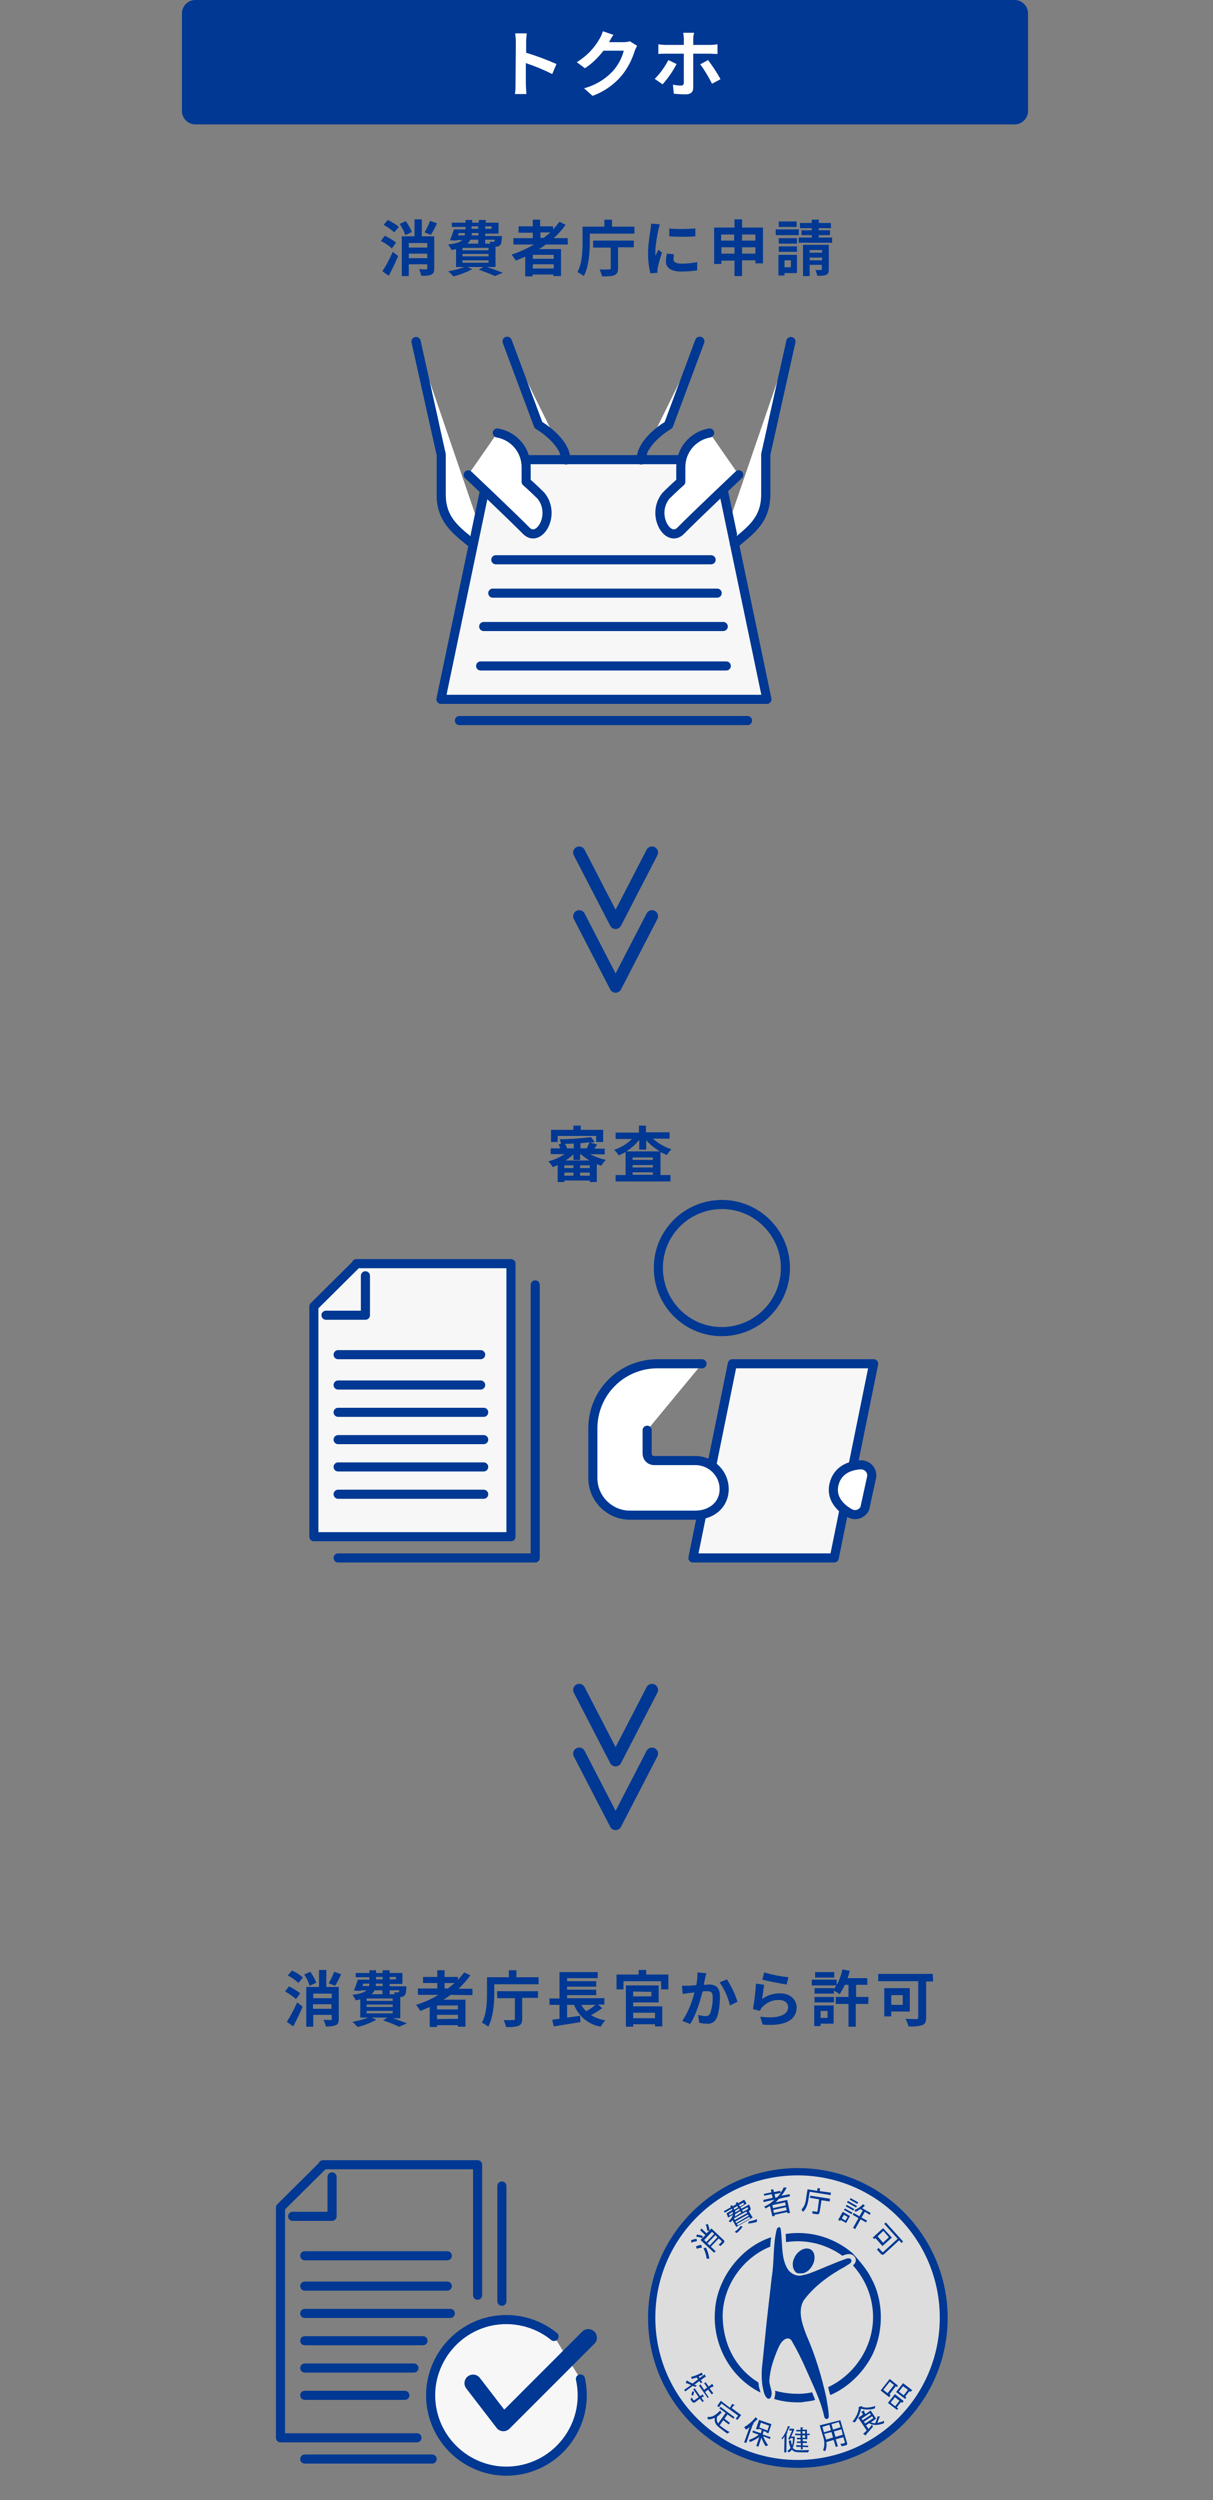 <?xml version="1.0" encoding="utf-8"?>
<!-- Generator: Adobe Illustrator 26.0.1, SVG Export Plug-In . SVG Version: 6.00 Build 0)  -->
<svg version="1.1" id="レイヤー_1" xmlns="http://www.w3.org/2000/svg" xmlns:xlink="http://www.w3.org/1999/xlink" x="0px"
	 y="0px" viewBox="0 0 400 824" style="enable-background:new 0 0 400 824;" xml:space="preserve">
<rect x="0" y="0" width="400" height="824" fill="#808080" stroke="none"/>
<style type="text/css">
	.st0{fill:#003893;}
	.st1{fill:#FFFFFF;}
	.st2{fill:none;stroke:#003893;stroke-width:4;stroke-linecap:round;stroke-linejoin:round;}
	.st3{fill:#FFFFFF;stroke:#003893;stroke-width:3;stroke-linecap:round;stroke-linejoin:round;}
	.st4{fill:#F7F7F7;stroke:#003893;stroke-width:3;stroke-linecap:round;stroke-linejoin:round;}
	.st5{fill:none;stroke:#003893;stroke-width:3;stroke-linecap:round;stroke-linejoin:round;}
	.st6{fill:none;stroke:#003893;stroke-width:5.67;stroke-linecap:round;stroke-linejoin:round;}
	.st7{fill:none;}
	.st8{fill-rule:evenodd;clip-rule:evenodd;fill:#003893;}
	.st9{fill-rule:evenodd;clip-rule:evenodd;fill:#DDDDDD;}
</style>
<g>
	<g id="レイヤー_2_00000013184327047909412170000014589537866131116945_">
		<g id="レイアウト">
			<path class="st0" d="M64.4,0h270.2c2.4,0,4.4,2,4.4,4.4v32.2c0,2.4-2,4.4-4.4,4.4H64.4C62,41,60,39,60,36.6V4.4C60,2,62,0,64.4,0
				z"/>
			<path class="st1" d="M170.1,13.9c0-1-0.1-1.9-0.2-2.9h3.8c-0.1,1-0.2,1.9-0.2,2.9v3.5c3.4,1,6.8,2.3,10,3.7l-1.4,3.3
				c-2.8-1.4-5.7-2.6-8.7-3.6v6.8c0,0.7,0.1,2.4,0.2,3.4h-3.8c0.2-1.1,0.2-2.2,0.2-3.4L170.1,13.9z"/>
			<path class="st1" d="M200.9,13.8l-0.1,0.1h4.8c0.7,0,1.4-0.1,2.1-0.3l2.4,1.5c-0.3,0.5-0.6,1.1-0.8,1.7c-0.9,2.9-2.3,5.6-4.2,8
				c-2.6,3.1-5.9,5.4-9.7,6.8l-2.8-2.5c3.7-1,7.1-3,9.7-5.9c1.6-1.9,2.8-4.1,3.4-6.5h-6.7c-1.7,2.2-3.7,4.2-6.1,5.8l-2.7-2
				c3.1-1.9,5.7-4.5,7.5-7.7c0.5-0.8,0.8-1.6,1.1-2.5l3.5,1.2C201.8,12.1,201.2,13.2,200.9,13.8z"/>
			<path class="st1" d="M218.5,27.8l-2.6-1.8c1.8-1.8,3.3-3.9,4.5-6.2l2.7,1.3C221.9,23.5,220.3,25.7,218.5,27.8z M228.6,12.9v1.9
				h5.6c0.8,0,1.6-0.1,2.4-0.2v3.2c-0.7,0-1.7-0.1-2.4-0.1h-5.6v11.2c0,1.4-0.8,2.2-2.5,2.2c-1.3,0-2.6-0.1-3.9-0.2l-0.3-3
				c0.9,0.2,1.8,0.3,2.7,0.3c0.6,0,0.8-0.2,0.9-0.9c0-0.9,0-8.5,0-9.6l0,0h-6.1c-0.7,0-1.6,0-2.3,0.1v-3.2c0.7,0.1,1.6,0.2,2.3,0.2
				h6.1v-1.9c0-0.7-0.1-1.4-0.2-2.1h3.6C228.7,11.5,228.6,12.2,228.6,12.9z M237.6,26.1l-2.8,1.5c-1.1-2.2-2.4-4.4-3.9-6.4l2.6-1.4
				C235,21.8,236.4,23.9,237.6,26.1L237.6,26.1z"/>
			<path class="st0" d="M194.6,380.4c1.6,0.9,3.4,1.5,5.2,1.9c-0.6,0.6-1.1,1.2-1.5,1.9c-0.5-0.1-1-0.3-1.5-0.5v5.9h-2.3v-0.5h-8.4
				v0.5h-2.2V384c-0.5,0.2-1.1,0.5-1.6,0.7c-0.4-0.7-0.9-1.3-1.5-1.9c1.9-0.5,3.7-1.3,5.4-2.4h-4.6v-1.9h3.2
				c-0.2-0.5-0.4-0.9-0.6-1.3l0.8-0.2c-0.1-0.5-0.2-1.1-0.5-1.5c3.5,0,6.9-0.3,10.4-0.7l1.2,1.6c-0.5,0.1-1.1,0.2-1.6,0.2l2.4,0.6
				l-0.9,1.4h3.4v1.9L194.6,380.4z M183.9,376.4h-2.2v-4h7.4V371h2.4v1.4h7.4v4h-2.3v-2h-12.7V376.4z M189.1,384.1h-3v0.9h3V384.1z
				 M186.1,387.5h3v-1h-3V387.5z M189.1,376.9c-0.9,0.1-1.9,0.1-2.8,0.1c0.3,0.5,0.5,0.9,0.7,1.5h2.2V376.9z M194.4,382.5
				c-1-0.6-2-1.3-2.9-2.1h-0.2v1.9h-2.2v-1.8c-0.8,0.7-1.7,1.4-2.6,2L194.4,382.5z M194.5,384.1h-3.2v0.9h3.2V384.1z M194.5,387.5
				v-1h-3.2v1H194.5z M193.5,378.5c0.3-0.6,0.6-1.3,0.9-2c-0.9,0.1-2,0.2-3,0.3v1.7L193.5,378.5z"/>
			<path class="st0" d="M215.3,375.3c1.8,1.6,3.9,2.8,6.1,3.5c-0.6,0.6-1.1,1.2-1.5,1.9c-0.7-0.3-1.4-0.6-2.1-1v7.6h3.3v2.1H203
				v-2.1h3.3v-7.6c-0.7,0.4-1.5,0.8-2.3,1.1c-0.4-0.7-0.9-1.3-1.5-1.8c2.2-0.7,4.3-2,5.9-3.6h-5.4v-2.1h7.7V371h2.3v2.2h7.8v2.1
				H215.3z M217.6,379.5c-1.7-1-3.2-2.2-4.5-3.7v3.1h-2.3v-3.2c-1.2,1.5-2.7,2.8-4.3,3.8H217.6z M215.3,381.5h-6.7v0.8h6.7
				L215.3,381.5z M208.6,384.8h6.7v-0.8h-6.7L208.6,384.8z M215.3,387.2v-0.8h-6.7v0.8H215.3z"/>
			<polyline class="st2" points="191,557 203,580.2 215,557 			"/>
			<polyline class="st2" points="191,578 203,601.2 215,578 			"/>
			<polyline class="st2" points="191,281 203,304.2 215,281 			"/>
			<polyline class="st2" points="191,302 203,325.2 215,302 			"/>
			<path class="st3" d="M137.2,112.6l8.3,37.2v13.3c0,6.9,3.6,10.4,6.9,13.3l9.2,7.4"/>
			<path class="st3" d="M186.5,153.5v-1.9c0-6.3-9-11.5-9-11.5l-10.3-27.6"/>
			<path class="st3" d="M260.8,112.6l-8.3,37.2v13.3c0,6.9-3.6,10.4-6.9,13.3l-9.2,7.4"/>
			<path class="st3" d="M211.5,153.5v-1.9c0-6.3,9-11.5,9-11.5l10.3-27.6"/>
			<polygon class="st4" points="161.9,151.5 236.4,151.5 252.9,230.5 145.4,230.5 			"/>
			<path class="st3" d="M137.2,112.6l8.3,37.2v13.3c0,6.9,3.6,10.4,6.9,13.3l3.5,2.9"/>
			<path class="st3" d="M186.6,151.6c0-6.3-9-11.5-9-11.5l-10.3-27.6"/>
			<path class="st3" d="M260.8,112.6l-8.3,37.2v13.3c0,6.9-3.6,10.4-6.9,13.3l-3.4,2.9"/>
			<path class="st3" d="M211.4,151.6c0-6.3,9-11.5,9-11.5l10.3-27.6"/>
			<path class="st3" d="M243.6,156.5c0,0-14.9,14.1-19.1,18.4s-10-5.2-4.9-11.5c2.5-2.5,4.9-4.6,4.9-4.6v-4.6
				c-0.1-5.7,3.9-10.5,9.5-11.5"/>
			<path class="st3" d="M154.4,156.5c0,0,14.9,14.1,19.1,18.4s10-5.2,4.9-11.5c-2.5-2.5-4.9-4.6-4.9-4.6v-4.6
				c0.1-5.7-3.9-10.5-9.5-11.5"/>
			<line class="st5" x1="158.5" y1="219.5" x2="239.5" y2="219.5"/>
			<line class="st5" x1="159.5" y1="206.5" x2="238.5" y2="206.5"/>
			<line class="st5" x1="162.5" y1="195.5" x2="236.5" y2="195.5"/>
			<line class="st5" x1="163.5" y1="184.5" x2="234.5" y2="184.5"/>
			<line class="st5" x1="246.5" y1="237.5" x2="151.5" y2="237.5"/>
			<path class="st5" d="M238,438.9c-11.6,0-20.9-9.4-20.9-21c0-11.6,9.4-20.9,21-20.9c11.5,0,20.9,9.4,20.9,20.9
				C259,429.5,249.6,438.9,238,438.9C238,438.9,238,438.9,238,438.9z"/>
			<polyline class="st5" points="111.5,513.5 176.5,513.5 176.5,423.5 			"/>
			<polygon class="st4" points="117.5,416.5 117.6,416.6 103.5,430.6 103.5,506.5 168.5,506.5 168.5,416.5 			"/>
			<line class="st5" x1="159.5" y1="492.5" x2="111.5" y2="492.5"/>
			<line class="st5" x1="159.5" y1="483.5" x2="111.5" y2="483.5"/>
			<line class="st5" x1="159.5" y1="474.5" x2="111.5" y2="474.5"/>
			<line class="st5" x1="159.5" y1="465.5" x2="111.5" y2="465.5"/>
			<line class="st5" x1="158.5" y1="456.5" x2="111.5" y2="456.5"/>
			<line class="st5" x1="158.5" y1="446.5" x2="111.5" y2="446.5"/>
			<polyline class="st5" points="120.5,420.5 120.5,433.5 107.5,433.5 			"/>
			<path class="st0" d="M97.6,658.9c-1.1-1-2.3-1.8-3.6-2.5l1.3-1.7c1.3,0.6,2.5,1.4,3.7,2.3L97.6,658.9z M94.6,666.4
				c1.3-2.1,2.4-4.2,3.4-6.4l1.8,1.4c-0.9,2.1-2,4.4-3.1,6.5L94.6,666.4z M96.3,649.5c1.3,0.6,2.5,1.3,3.6,2.3l-1.5,1.8
				c-1-1-2.2-1.8-3.5-2.5L96.3,649.5z M102.1,654.5c-0.4-1.3-1-2.6-1.8-3.7l2-0.9c0.8,1.1,1.5,2.3,2,3.6L102.1,654.5z M111.7,665.4
				c0,1.2-0.2,1.8-1,2.1c-1.1,0.4-2.2,0.5-3.3,0.4c-0.1-0.8-0.4-1.5-0.7-2.2c0.9,0.1,2,0.1,2.3,0.1s0.4-0.1,0.4-0.4v-1.3h-6.1v3.9
				h-2.3v-13.1h4.2v-5.6h2.4v5.6h4.1L111.7,665.4z M103.3,657.1v1.5h6.1v-1.5H103.3z M109.3,662.1v-1.5h-6.1v1.5H109.3z
				 M112.5,650.7c-0.6,1.3-1.2,2.6-2,3.8l-2.1-0.8c0.7-1.2,1.3-2.5,1.8-3.8L112.5,650.7z"/>
			<path class="st0" d="M128.9,665c1.9,0.6,4,1.4,5.3,1.9l-2.6,1.1c-1.7-0.8-3.5-1.5-5.3-2.1l1.5-0.9h-5.3l1.6,0.7
				c-2,1.1-4.1,1.9-6.2,2.4c-0.5-0.6-1.1-1.2-1.7-1.7c1.8-0.3,3.6-0.8,5.3-1.4h-2.7V659c-0.5,0.1-0.9,0.2-1.5,0.3
				c-0.3-0.7-0.7-1.3-1.1-1.8c2.5-0.3,3.9-0.8,4.7-1.5H119l-0.1,0.2l-2.2-0.1c0.5-1.2,0.9-2.4,1.3-3.6h3.8v-0.8h-4.5v-1.4h4.5v-0.9
				h2.2v0.9h2.2v-0.9h2.3v0.9h4.2v3.6h-4.2v0.8h5.5c0,0,0,0.4,0,0.6c-0.1,1.3-0.2,2-0.6,2.4c-0.3,0.3-0.7,0.5-1.2,0.5H132v7H128.9z
				 M119.5,654.6h2.2c0.1-0.3,0.1-0.5,0.1-0.8h-2L119.5,654.6z M129.5,658.7h-8.6v0.8h8.6V658.7z M129.5,660.7h-8.6v0.8h8.6V660.7z
				 M120.9,663.6h8.6v-0.8h-8.6V663.6z M123.5,656c-0.2,0.5-0.6,1-1,1.3h3.6V656H123.5z M126.2,653.8H124l-0.1,0.8h2.3L126.2,653.8z
				 M124,652.4h2.2v-0.8H124V652.4z M128.5,651.6v0.8h2.1v-0.8H128.5z M128.5,656v1.3h1.7c-0.1-0.2-0.1-0.4-0.2-0.7
				c0.4,0.1,0.7,0.1,1.1,0.1c0.2,0,0.3,0,0.4-0.1c0.1-0.2,0.2-0.4,0.2-0.6H128.5z"/>
			<path class="st0" d="M148.6,657.5c-0.8,0.6-1.5,1.1-2.4,1.6h7.3v8.9H151v-0.5h-6.9v0.6h-2.4v-6.6c-1,0.4-2,0.9-3.1,1.3
				c-0.4-0.7-0.9-1.4-1.4-2c2.6-0.8,5.1-1.9,7.4-3.3h-6.8v-2.1h6.4v-1.8h-4.7v-2h4.7v-2.2h2.4v2.2h4.4v1c0.7-0.8,1.4-1.6,2.1-2.5
				l2,1c-1.2,1.6-2.5,3.1-3.9,4.4h4.6v2.1L148.6,657.5z M151,661h-6.9v1.3h6.9V661z M151,665.4v-1.3h-6.9v1.4L151,665.4z
				 M146.6,655.4h1.1c0.8-0.6,1.5-1.2,2.2-1.8h-3.3L146.6,655.4z"/>
			<path class="st0" d="M177.6,651.7v2.3H163v2.8c0,3.2-0.3,8.1-2,11.2c-0.6-0.5-1.3-1-2.1-1.3c1.6-2.9,1.7-7,1.7-9.9v-5.1h7.2v-2.3
				h2.5v2.3L177.6,651.7z M163.9,656.3h13.5v2.2h-5.2v6.9c0,1.3-0.3,1.9-1.2,2.3c-1.3,0.4-2.7,0.5-4.1,0.4c-0.2-0.8-0.5-1.6-0.8-2.3
				c1.3,0.1,2.8,0,3.2,0s0.5-0.1,0.5-0.4v-6.8h-5.8L163.9,656.3z"/>
			<path class="st0" d="M198.6,661.9c-1.2,0.8-2.4,1.6-3.7,2.3c1.4,0.9,3,1.4,4.7,1.7c-0.6,0.6-1.1,1.4-1.5,2.1
				c-4-0.7-7.3-3.4-8.8-7.2H187v4.2l4.3-0.6l0.1,2.1c-3.1,0.5-6.4,1-8.8,1.4l-0.5-2.2c0.7-0.1,1.5-0.2,2.4-0.3v-4.6h-3.3v-2.1h3.3
				V650h12.6v2H187v1h9.6v1.8H187v1h9.6v1.8H187v1h12.3v2.1h-2.1L198.6,661.9z M191.7,660.8c0.4,0.8,1,1.5,1.6,2.1
				c1.1-0.6,2.1-1.3,3.1-2.1H191.7z"/>
			<path class="st0" d="M220.4,650.8v4.9H218v-2.7h-12.4v2.7h-2.3v-4.9h7.3v-1.5h2.5v1.5H220.4z M208.8,661.3h9.6v6.6h-2.4v-0.7
				h-7.2v0.8h-2.4v-13.6h10.8v5.6h-8.4L208.8,661.3z M208.8,656.4v1.6h6v-1.5L208.8,656.4z M208.8,663.4v1.8h7.2v-1.8H208.8z"/>
			<path class="st0" d="M232.5,652.1c-0.1,0.6-0.3,1.3-0.4,2.1c0.7,0,1.3-0.1,1.7-0.1c2.1,0,3.6,0.9,3.6,3.8c0,2.4-0.3,5.6-1.1,7.3
				c-0.6,1.3-1.9,2-3.3,1.8c-0.8,0-1.6-0.1-2.4-0.3l-0.4-2.6c0.8,0.2,1.6,0.4,2.5,0.4c0.6,0.1,1.2-0.3,1.5-0.9
				c0.6-1.8,0.9-3.7,0.8-5.5c0-1.6-0.7-1.8-1.9-1.8c-0.3,0-0.8,0-1.4,0.1c-0.8,3-2.2,7.8-4.1,10.7l-2.6-1c1.9-2.9,3.2-6.1,4-9.4
				l-1.7,0.2c-0.6,0.1-1.6,0.2-2.2,0.3l-0.2-2.7c0.7,0,1.4,0,2.1,0c0.6,0,1.6-0.1,2.6-0.2c0.3-1.4,0.4-2.8,0.4-4.2l3,0.3
				C232.7,651,232.6,651.6,232.5,652.1z M243.2,659.8l-2.5,1.2c-0.6-2.7-1.8-5.3-3.4-7.6l2.4-1C241.2,654.7,242.4,657.2,243.2,659.8
				z"/>
			<path class="st0" d="M251.3,658.9c1.7-1.3,3.8-1.9,5.9-1.9c3.5,0,5.5,2.2,5.5,4.6c0,3.6-2.9,6.4-11.2,5.7l-0.8-2.6
				c6,0.8,9.2-0.6,9.2-3.2c0-1.3-1.2-2.3-3-2.3c-2.1-0.1-4.1,0.8-5.6,2.4c-0.3,0.3-0.5,0.7-0.7,1.2l-2.3-0.6c0.5-2.8,0.8-5.6,1-8.4
				l2.7,0.4C251.8,655.3,251.5,657.7,251.3,658.9z M260,651.7l-0.6,2.4c-2-0.3-6.5-1.2-8-1.6l0.6-2.4
				C254.6,650.9,257.3,651.4,260,651.7L260,651.7z"/>
			<path class="st0" d="M286.3,660.5h-4.1v7.5h-2.4v-7.5h-4.2v-2.3h4.2v-4h-1.2c-0.5,1.1-1.1,2.1-1.7,3.1c-0.6-0.4-1.2-0.8-1.9-1.2
				v1h-6.4v-1.8h6.4v0.3c0.3-0.4,0.5-0.8,0.8-1.2h-8.1v-1.9h8.2v1.8c0.9-1.6,1.5-3.4,1.9-5.2l2.4,0.5c-0.2,0.8-0.4,1.6-0.7,2.4h6.5
				v2.2h-3.7v4h4.1L286.3,660.5z M275,667h-4.4v0.8h-2.1V661h6.4V667z M268.6,658.2h6.4v1.8h-6.4L268.6,658.2z M275.1,651.8h-6.3
				V650h6.3V651.8z M270.6,662.8v2.3h2.3v-2.3H270.6z"/>
			<path class="st0" d="M307.7,653.1h-2.3V665c0,1.4-0.3,2.1-1.3,2.5c-1.5,0.4-3,0.5-4.5,0.4c-0.2-0.9-0.6-1.7-1-2.5
				c1.4,0.1,3.2,0.1,3.6,0.1s0.6-0.1,0.6-0.6v-11.9h-13.2v-2.4h18L307.7,653.1z M293.9,663.1v1.5h-2.3v-9.3h8.4v7.7H293.9z
				 M293.9,657.6v3.2h3.8v-3.2H293.9z"/>
			<line class="st5" x1="165.5" y1="758.5" x2="165.5" y2="720.5"/>
			<line class="st5" x1="100.5" y1="810.5" x2="142.5" y2="810.5"/>
			<polyline class="st5" points="157.5,756.5 157.5,713.5 106.5,713.5 106.6,713.6 92.5,727.6 92.5,803.5 137.5,803.5 			"/>
			<line class="st5" x1="133.5" y1="789.5" x2="100.5" y2="789.5"/>
			<line class="st5" x1="136.5" y1="780.5" x2="100.5" y2="780.5"/>
			<line class="st5" x1="139.5" y1="771.5" x2="100.5" y2="771.5"/>
			<line class="st5" x1="148.5" y1="762.5" x2="100.5" y2="762.5"/>
			<line class="st5" x1="147.5" y1="753.5" x2="100.5" y2="753.5"/>
			<line class="st5" x1="147.5" y1="743.5" x2="100.5" y2="743.5"/>
			<polyline class="st5" points="109.5,717.5 109.5,730.5 96.5,730.5 			"/>
			<path class="st4" d="M191.4,784.1c3,13.5-5.6,26.8-19,29.8c-13.5,3-26.8-5.6-29.8-19s5.6-26.8,19-29.8c7.4-1.6,15.2,0.2,21.1,5"
				/>
			<polyline class="st6" points="156,785.5 166,798.5 194,770.5 			"/>
			<polygon class="st4" points="275.1,513.5 228.5,513.5 241.5,449.5 288.1,449.5 			"/>
			<path class="st3" d="M275,489.3c-1,4.3,1.8,7.6,5.3,9.5c1.7,0.9,3.7,0.3,4.7-1.3c0.2-0.3,0.3-0.6,0.3-0.9l2.1-9.6
				c0.4-1.9-0.8-3.7-2.7-4.1c-0.3-0.1-0.6-0.1-0.9-0.1C279.9,483,276.1,484.7,275,489.3z"/>
			<path class="st3" d="M231.5,449.5h-14.7c-11.8,0-21.3,9.5-21.3,21.3v16.4c0,6.7,5.5,12.2,12.2,12.2c0,0,0,0,0,0h21.6
				c5.3,0,9.5-3.4,9.5-8.6c0-5.2-4.3-9.4-9.5-9.4h-13.6c-1.3,0-2.3-1-2.3-2.3v-7.7"/>
			<rect y="0" class="st7" width="400" height="824"/>
		</g>
	</g>
</g>
<g>
	<path class="st8" d="M263.1,813.4c-27.3,0-49.4-22.2-49.4-49.4c0-27.2,22.2-49.4,49.4-49.4c27.3,0,49.4,22.2,49.4,49.4
		C312.5,791.2,290.3,813.4,263.1,813.4z M263.1,719.5c-24.5,0-44.4,19.9-44.4,44.4s19.9,44.4,44.4,44.4s44.4-19.9,44.4-44.4
		S287.6,719.5,263.1,719.5z"/>
	<path class="st9" d="M309.9,763.9c0,25.9-21,46.9-46.9,46.9c-25.9,0-46.9-21-46.9-46.9s21-46.9,46.9-46.9
		C288.9,717,309.9,738,309.9,763.9z"/>
	<path class="st8" d="M257.4,734.5c0.8,4.6-0.1,10.1,2.7,13.9c1.1,1.2,2.7,1.9,4.2,1.6l2.1-0.5c4.4-1.6,8.5-3.6,12.9-5.1
		c0.5-0.1,1.1-0.1,1.4,0.4c0.4,1.2-1.2,1.6-1.9,2.2c-5,2.7-10.1,6.3-13.7,11.1c-2.2,3.5-0.5,8.1,0.8,11.5c2.9,6.6,5,13.5,6.6,20.7
		c0.3,2.1,0.8,4.2,0.8,6.4c-0.1,0.3-0.3,0.5-0.6,0.6c-0.4,0.1-0.8-0.3-0.9-0.8c-1.2-5.5-3.8-10.5-6-15.6c-1.4-3.2-3-6.4-4.8-9.5
		c-0.4-0.5-1-0.8-1.6-0.6c-1.5,0.4-2.3,2.1-2.9,3.4c-1.4,3.4-2.6,6.7-2.8,10.5c0,1.9,1.4,3.8,0.4,5.6c-0.3,0.3-0.5,0.4-0.9,0.3
		c-1.4-1-1.4-2.8-1.8-4.4c-0.3-2.3-0.3-4.7,0-7l1.5-14.7l1.6-14c0.9-5.3,0.3-10.7,1.7-15.9c0.1-0.2,0.4-0.5,0.7-0.5
		C257.1,734,257.3,734.2,257.4,734.5z"/>
	<path class="st8" d="M267.7,741.7c1.1,1,1,2.6,0.7,3.8c-0.5,1.7-2.1,3.7-4,3.8c-0.8,0-1.6,0.1-2.1-0.5c-1.1-1.2-1.1-3.2-0.4-4.5
		c0.6-1.6,2.3-3.1,4-3.2C266.6,741.1,267.1,741.2,267.7,741.7z"/>
	<path class="st8" d="M287.2,750.7c4.9,8.7,4.2,20.9-1.6,28.9c-2.9,4.2-7.2,7.9-11.8,9.8c-0.3-0.8-0.5-1.7-0.7-2.6
		c9.4-4.4,15.7-14.6,14.7-25.3c-0.5-5.5-2.7-10.5-6.5-14.8c0.5-0.5,1-1.1,0.9-1.9c0-0.6-0.4-1-0.8-1.4c-1.1-0.8-2.5-0.4-3.6,0.1
		c-5.3-3.8-11.8-5.5-18.6-4.5l-0.1-2.7c8.1-1.2,16,1.2,22.1,6.4C283.5,745.3,285.8,747.9,287.2,750.7z"/>
	<path class="st8" d="M254,740.5c-9,3.6-15.5,12.8-15.7,22.5c0,9,3.8,17.3,11.7,22.2c0.3,0.5,0.1,1.1,0.3,1.6
		c0.2,0.6,0.3,1.2,0.5,1.8c-10.1-5-16-16.1-15-27.3c0.7-10.3,8.5-20.7,18.5-23.9C254.1,738.4,254.1,739.5,254,740.5z"/>
	<path class="st8" d="M267.8,788.5l1,2.5c-1.4,0.5-3,0.5-4.5,0.8c-3.1,0.1-6.2-0.2-9-1.1c0.2-0.8,0.5-1.8,0.3-2.7
		C259.3,789,263.8,789.4,267.8,788.5z"/>
	<path class="st8" d="M229.2,791.8l1.6-1.2l0.8,1.1l0.5-0.3l-0.8-1.1l0.4-0.3c0.2-0.1,0.3,0,0.3,0c0.1-0.1,0.1-0.1,0-0.3l-0.3-0.5
		l-0.8,0.6l-1.8-2.6l-0.5,0.3l1.8,2.6l-1.4,1c-0.2,0.1-0.3,0.1-0.4-0.1c-0.1-0.1-0.3-0.5-0.5-0.8l-0.4,0.6l0.5,0.8
		C228.6,792,228.9,792,229.2,791.8z M228.9,788.3l-0.6-0.1c-0.1,0.4-0.3,1-0.3,1.2l0.6,0.2C228.6,789.4,228.8,788.8,228.9,788.3z
		 M233.7,790.1l-1.2-1.7l1-0.8l1.2,1.6l0.5-0.4l-1.2-1.6l0.8-0.5c0.2-0.1,0.3,0.1,0.4,0c0.1-0.1,0.1-0.1,0-0.3l-0.3-0.7l-1.2,0.9
		l-1-1.4l-0.5,0.3l1,1.4l-1,0.8l-1.2-1.8l-0.5,0.4l2.9,4.1L233.7,790.1z M228.4,786.4c0.4,0.1,0.8,0.3,0.9,0.3l0.5-0.4L229,786
		l1.6-1.2l0.5,0.7l0.5-0.3l-0.5-0.7l1.3-1c0.1-0.1,0.3,0.1,0.3,0c0.1-0.1,0.1-0.1,0-0.2l-0.3-0.7l-1.7,1.2l-0.3-0.5
		c0.3-0.2,0.7-0.3,0.8-0.4c0.2-0.1,0.3,0.1,0.4,0.1c0.1-0.1,0.1-0.1,0.1-0.3l-0.3-0.7c-0.8,0.5-2.4,1.2-3.5,1.4l0.2,0.7
		c0.5-0.1,1.1-0.3,1.6-0.5l0.5,0.6l-1.8,1.4c-0.8-0.3-1.4-0.7-1.9-1l-0.3,0.6c-0.1,0.1-0.1,0.2,0,0.3c0.1,0.1,0.2-0.1,0.5,0.1
		l1.2,0.5l-2.3,1.6l0.4,0.5L228.4,786.4z"/>
	<path class="st8" d="M241.5,792.3l0.5,0.3c0.2,0.1,0.3,0.3,0.3,0.3c-0.1,0.1-0.3-0.1-0.4,0l-0.6,0.8l3.1,2.3l-1.2,1.6l-0.6-0.4
		l0.8-1l-5.5-4l-0.8,1.2l-0.6-0.4l1.2-1.7l3,2.3L241.5,792.3z M239.3,795.3l-2.1-1.5l0.4-0.5l4.6,3.4l-0.3,0.5l-2-1.4l-1,1.4
		l1.8,1.4l-0.4,0.5l-1.8-1.4l-1.2,1.7l0.3,0.2c0.9,0.7,2.1,1.6,3,2l-0.8,0.5l-2.4-1.8c-1.8-1.3-1.8-2.4-1.7-3.4
		c-0.7,0.3-1.4,0.6-2.3,0.5l-0.1-0.8c1,0.1,2.1,0.1,4.2-2.1l0.3,0.5c0.1,0.1,0.2,0.3,0.1,0.4c-0.1,0.1-0.2-0.1-0.3,0.1
		c-0.1,0.1-0.4,0.5-1.1,1c-0.3,0.8-0.1,1.6,0.3,2.3L239.3,795.3z"/>
	<path class="st8" d="M253.1,801.1l-2.7-1l0.5-1.6l2.7,1L253.1,801.1z M246,800.8c0.3-0.1,0.8-0.5,1.2-0.9l0,0l-1.8,5.1l0.7,0.2
		l2.1-6c0-0.1,0.3-0.1,0.3-0.2c0.1-0.1-0.1-0.1-0.1-0.3l1.1-1.1c0.1-0.1,0.3,0,0.3-0.1s-0.1-0.2-0.1-0.3l-0.5-0.5
		c-0.8,1-2,2.2-3.8,3.3L246,800.8z M253.9,803.9l0.2-0.6l-2.6-0.9l0.3-1.1l1,0.3l-0.1,0.2l0.7,0.2l1-3l-4.1-1.4l-1,3l0.7,0.2
		l0.1-0.3l1.1,0.4l-0.3,1.1l-2.6-0.9l-0.2,0.6l2.1,0.8c-0.6,0.5-1.8,1.2-3.2,1.7l0.3,0.7c1.2-0.5,2.6-1.2,3.1-1.7l0,0l-1,3l0.7,0.2
		l1-3l0,0c0.2,0.9,1,2.3,1.4,2.9l0.8-0.4c-0.5-0.5-1.5-2.3-1.6-2.9L253.9,803.9z"/>
	<path class="st8" d="M265.5,801.3v0.8h-0.9v-0.8H265.5z M266.1,802.2v-1.4h-1.5v-0.4c0-0.1,0.3-0.1,0.3-0.2c0-0.1-0.1-0.1-0.3-0.1
		l-0.6-0.1v0.9h-1.4v0.5h1.4v0.8l-1.8-0.1v0.5l1.8,0.1v0.8h-1.2v0.5h1.2v0.7h-1.2v0.5h1.3v0.8l-1.5-0.1v0.6h1.5v0.8h0.6v-0.8
		l1.8,0.1v-0.5l-1.8-0.1v-0.8h1.4v-0.5l-1.4-0.1v-0.7l1.5,0.1v-1.4h0.8v-0.5L266.1,802.2z M265.5,802.7v0.8h-0.9v-0.8H265.5z
		 M260.1,804.5c0.1,0.8,0.3,1.6,0.6,2.3c-0.3,0.4-0.6,0.8-1.1,1l0.5,0.5c0.4-0.2,0.8-0.5,1-0.9c0.4,0.4,1,0.8,1.6,0.8
		c0.5,0.1,2.6,0.1,3.8,0.1l0.3-0.8c-0.6,0.1-2.7,0.1-2.8,0.1c-0.2,0-1.2,0-1.6-0.1c-0.4-0.1-0.7-0.4-1-0.7c0.5-1.1,0.6-2.5,0.7-3.7
		h-1.2c0.1-0.2,0.7-1.6,1-2.3l-0.2-0.3h-1.4v0.6h0.9c-0.2,0.5-0.9,2.2-1.3,2.8l0.5,0.2l0.3-0.5h0.8c0,0.7-0.1,1.7-0.3,2.4
		c-0.2-0.5-0.3-1.1-0.4-1.7L260.1,804.5z M258,804c0.2-0.2,0.4-0.6,0.7-1l0,0l-0.1,5.3h0.7l0.1-6.2c0-0.1,0.3-0.1,0.3-0.3
		c0-0.1-0.1-0.1-0.2-0.1c0.3-0.5,0.5-1.2,0.8-1.6c0-0.1,0.2-0.1,0.3-0.1c0-0.1-0.1-0.1-0.2-0.2l-0.6-0.2c-0.1,0.8-1,2.9-2.1,4.1
		L258,804z"/>
	<path class="st8" d="M277.2,800l-2.5,0.8l-0.5-1.8l2.4-0.7L277.2,800z M270.3,799.4l1,3.3c0.3,0.9,1,2.9,0.1,4.9l0.7,0.3
		c0.5-1,0.5-2.1,0.4-3l2.4-0.7l0.7,2.3l0.7-0.2l-0.7-2.3l2.5-0.7l0.5,1.6c0.1,0.2-0.1,0.3-0.3,0.4c-0.2,0.1-1,0.2-1.2,0.2l0.5,0.8
		l1.2-0.3c0.5-0.1,0.7-0.3,0.5-0.9l-2.2-7.4L270.3,799.4z M277.9,802.5l-2.4,0.7l-0.5-1.8l2.5-0.7L277.9,802.5z M274.2,801.6
		l0.5,1.8l-2.3,0.7c-0.1-0.3-0.1-0.7-0.3-1l-0.3-0.9L274.2,801.6z M273.5,799.2l0.5,1.8l-2.3,0.7l-0.5-1.8L273.5,799.2z"/>
	<path class="st8" d="M287.2,795.9l-2.7,1.8l-0.4-0.5l2.7-1.8L287.2,795.9z M285.6,799.4l1-0.7c1.2,0.7,2.8,0.8,4.9,0v-0.8
		c-0.8,0.4-1.5,0.5-2.2,0.7c0.2-0.5,0.5-1.4,0.6-1.6c0.1-0.3,0.3-0.3,0.3-0.4s-0.1-0.1-0.1-0.1l-0.7-0.1c-0.1,0.5-0.5,1.7-0.8,2.3
		c-0.5,0-1.1-0.1-1.4-0.3l1.7-1.2l-1.8-2.7l-1.7,1.2L285,795c-0.1-0.2,0.1-0.3,0-0.4c-0.1-0.1-0.1-0.1-0.3,0l-0.7,0.3l0.6,0.9
		l-1.6,1.1l2.8,4.2c-0.3,0.3-0.8,0.8-1.2,1.1l0.7,0.4c0.1,0.1,0.2,0.1,0.3,0.1c0.1-0.1-0.1-0.2,0.1-0.4c0.2-0.2,1.8-2,2.2-2.5
		l-0.4-0.6c-0.2,0.3-0.6,0.8-1.1,1.4L285.6,799.4z M288,797l-2.7,1.8l-0.4-0.6l2.7-1.8L288,797z M281.9,798.4c1.3-1.7,1.9-3.6,2-4.5
		c1.4,0.4,3.2,0.4,4.6-0.1l0.1-0.8c-1.6,0.6-3.2,0.7-4.3,0.3c0-0.1,0-0.1,0-0.1c0-0.1-0.1-0.1-0.3-0.1l-0.8,0.2
		c0,1.4-0.7,3.2-2.1,4.9L281.9,798.4z"/>
	<path class="st8" d="M292.7,788.8l-1.4-1.1l2.1-2.7l1.4,1.1L292.7,788.8z M296.1,786.3l-2.7-2.2l-3,3.8l2.8,2.2l0.5-0.6l-0.4-0.3
		l2.1-2.7l0.3,0.3L296.1,786.3z M298,791.4l-2.9-2.3l-2.3,2.9l3,2.3l0.4-0.5l-0.5-0.3l1.4-1.8l0.4,0.3L298,791.4z M295.2,793.1
		l-1.5-1.2l1.4-1.8l1.5,1.2L295.2,793.1z M300.8,787.8l-3-2.3l-2.3,2.9l3,2.3l0.4-0.5l-0.4-0.3l1.4-1.8l0.3,0.3L300.8,787.8z
		 M298,789.5l-1.6-1.2l1.4-1.8l1.6,1.2L298,789.5z"/>
	<path class="st8" d="M234,735.1c-0.1-0.6-0.3-1.4-0.6-2.1l-0.7,0.3c0.3,0.5,0.5,1.4,0.5,2L234,735.1z M231.8,737
		c-0.8-0.3-1.5-0.4-2-0.5l-0.2,0.7c0.6,0.1,1.3,0.2,1.9,0.5L231.8,737z M233.9,744.5c-0.1-0.8-0.3-2-1.1-3.7L232,741
		c0.5,1.2,0.9,2.2,1,3.4L233.9,744.5z M231.2,739.9c-0.7,0.1-1.2,0.3-1.7,0.5l0.3,0.8c0.5-0.2,1-0.3,1.7-0.4L231.2,739.9z
		 M229.7,737.9c-0.6,0.1-1.4,0.3-1.8,0.5l0.1,0.8c0.5-0.3,1.2-0.4,1.8-0.5L229.7,737.9z M236.6,737.4l-2.6,2.7l-0.7-0.7l2.6-2.7
		L236.6,737.4z M230.9,735.1l1.7,1.6l-1.6,1.6l4.5,4.2l0.5-0.5l-1.6-1.5l2.6-2.7l0.9,0.8c0.1,0.1,0.1,0.2,0,0.4l-0.9,0.9l0.6,0.4
		l1-1c0.3-0.3,0.4-0.7,0-1l-4-3.8l-1.6,1.6l-1.7-1.6L230.9,735.1z M235.5,736.3l-2.6,2.7l-0.7-0.7l2.6-2.7L235.5,736.3z"/>
	<path class="st8" d="M246.7,732.9c1-0.1,2.1-0.3,2.9-0.6v-0.9c-0.8,0.4-1.6,0.6-2.7,0.8L246.7,732.9z M242.9,736
		c0.5-0.3,1.4-1.2,2-2.1l-0.7-0.2c-0.5,0.8-1.2,1.4-1.9,1.9L242.9,736z M240.6,730.3l-0.2-0.5l1.2-0.8c0.1,0.3,0.1,0.4,0.1,0.5
		L240.6,730.3z M247.4,731.2l-4.1,2.3l-0.3-0.5l4.1-2.3L247.4,731.2z M243.7,726.8l1.4-0.8l0.3,0.5l-1.4,0.8L243.7,726.8z
		 M246.9,730.3l-4.1,2.4l-0.3-0.5l4.1-2.3L246.9,730.3z M241.9,727.8l1.2-0.7l0.3,0.5l-1.2,0.7L242,728L241.9,727.8z M243.9,728.4
		l-1.4,0.8c0-0.1-0.1-0.3-0.1-0.5l1.3-0.8L243.9,728.4z M242.3,730.6c0.1-0.1,0.1-0.3,0.1-0.8l1.7-1l0.3,0.5L242.3,730.6z
		 M246.5,728.2L245,729l-0.3-0.5l1.8-1c0.1,0.2,0.2,0.5,0.2,0.5c0,0.1-0.1,0.1-0.1,0.1H246.5L246.5,728.2z M246.9,728.8l0.3-0.2
		c0.4-0.2,0.3-0.5,0.3-0.8c-0.1-0.3-0.3-0.8-0.5-1.2l-2.5,1.4l-0.3-0.5l2-1.2l-0.8-1.3l-2,1.2l-0.2-0.4l-0.6,0.3l0.2,0.4l-1.2,0.7
		l-0.2-0.4l-0.6,0.3l0.2,0.4l-2.3,1.3l0.3,0.5l2.3-1.3l0.1,0.1l0.1,0.3l-1.9,1.1c0.1,0.3,0.3,0.9,0.5,1.4l1.6-0.9
		c-0.1,0.4-0.4,1.1-1.4,2.1l0.6,0.4c0.2-0.2,0.4-0.5,0.6-0.8l1.3,2.3l5.4-3.1L246.9,728.8z M246.4,729.4l-4.1,2.3l-0.3-0.5l4.1-2.3
		L246.4,729.4z"/>
	<path class="st8" d="M255.7,724.4l-0.3-1.2l2.1-0.4c-0.6,0.8-1,1.2-1.2,1.4L255.7,724.4z M259.4,728.5l-4.2,0.9l-0.2-1l4.2-0.9
		L259.4,728.5z M258.4,721c-0.1,0.3-0.4,1-1,1.7l-0.1-0.6l-2.1,0.4l-0.2-0.9l-0.8,0.1l0.2,0.9l-2.5,0.5l0.1,0.6l2.5-0.5l0.3,1.2
		l-3.1,0.7l0.1,0.7l3.6-0.8c-1.4,1.4-2.7,2-3.4,2.3l0.5,0.6c0.3-0.2,0.8-0.5,1.4-0.8l0.8,3.4l0.8-0.1l-0.1-0.4l4.2-0.9l0.1,0.4
		l0.8-0.1l-0.9-4.3l-3.9,0.8c0.4-0.3,0.8-0.8,1.2-1.2l3.6-0.8l-0.1-0.7l-2.7,0.5c1.1-1.4,1.5-2.3,1.7-2.7L258.4,721z M259.1,726.9
		l-4.2,0.9l-0.2-1l4.2-0.9L259.1,726.9z"/>
	<path class="st8" d="M273.6,725.6l-2.7-0.4l-0.6,3.8c-0.1,0.5-0.3,1-1,0.8l-1.4-0.2v-0.8l1.4,0.2c0.1,0,0.3,0,0.3-0.3l0.5-3.8
		l-3-0.5l0.1-0.7l6.5,1L273.6,725.6z M269.5,722.1l0.1-0.9l0.8,0.1l-0.1,0.9l3.7,0.5l-0.1,0.8l-6.9-1.1l-0.4,2.5
		c-0.1,0.8-0.3,1.6-0.6,2.3c-0.3,0.7-0.6,1.3-1.2,1.8l-0.5-0.7c0.2-0.3,0.6-0.7,1-1.5c0.4-1.1,0.5-1.7,0.5-2.1l0.5-3.1L269.5,722.1z
		"/>
	<path class="st8" d="M279.6,725.4l-0.3,0.5l3,1.7l0.3-0.5L279.6,725.4z M277.9,729l-1.5,2.7l0.6,0.3l0.2-0.3l1.8,1l1.3-2.3
		L277.9,729z M278.6,727.9l-0.3,0.5l2.5,1.4l0.3-0.5L278.6,727.9z M280.5,724.5l-0.3,0.5l2.5,1.4l0.3-0.5L280.5,724.5z M282.1,729
		c0.3-0.1,0.8-0.3,1.6-0.9l0.8,0.5l-1.1,1.9l-1.9-1.1l-0.3,0.6l1.9,1.1l-1.8,3.2l0.7,0.4l1.8-3.2l1.8,1l0.3-0.6l-1.8-1l1.1-1.9
		l1.6,1l0.3-0.6l-2.8-1.6c0.4-0.3,0.7-0.6,0.9-0.8l-0.6-0.5c-0.8,0.8-1.7,1.5-2.8,1.9L282.1,729z M279.2,726.7l-0.3,0.5l2.5,1.4
		l0.3-0.5L279.2,726.7z M278.8,731.9l-1.2-0.7l0.7-1.2l1.2,0.7L278.8,731.9z"/>
	<path class="st8" d="M294.1,737.5l-2.9-3.1l-3.4,3.1l0.5,0.5l0.4-0.3l2.3,2.6L294.1,737.5z M292.1,732.5l-0.5,0.5l4.4,4.9l-4.7,4.3
		c-0.2,0.2-0.3,0.1-0.4,0l-1.2-1.3l-0.5,0.6l1.2,1.3c0.5,0.5,0.8,0.5,1.2,0.1l4.9-4.5l0.8,0.9l0.5-0.5L292.1,732.5z M291.2,739.2
		l-1.8-2.1l1.9-1.8l1.8,2.1L291.2,739.2z"/>
</g>
<g>
	<g>
		<g>
			<path class="st0" d="M129.2,81.9c-0.7-0.8-2.3-1.8-3.6-2.5l1.3-1.7c1.2,0.6,2.9,1.5,3.7,2.3L129.2,81.9z M126.1,89.4
				c1-1.5,2.4-4,3.4-6.4l1.8,1.4c-0.9,2.1-2,4.4-3.1,6.5L126.1,89.4z M127.9,72.5c1.2,0.6,2.8,1.5,3.6,2.3l-1.5,1.8
				c-0.7-0.8-2.3-1.8-3.5-2.5L127.9,72.5z M133.6,77.5c-0.2-1-1-2.5-1.8-3.7l2-0.9c0.8,1.1,1.7,2.6,2,3.6L133.6,77.5z M143.2,88.4
				c0,1.2-0.2,1.8-1,2.1c-0.7,0.4-1.8,0.4-3.3,0.4c-0.1-0.6-0.4-1.6-0.7-2.2c0.9,0.1,2,0.1,2.3,0.1c0.3,0,0.4-0.1,0.4-0.4v-1.3h-6.1
				V91h-2.3V77.9h4.2v-5.6h2.4v5.6h4.1V88.4z M134.8,80.1v1.5h6.1v-1.5H134.8z M140.9,85.1v-1.5h-6.1v1.5H140.9z M144.1,73.6
				c-0.6,1.4-1.4,2.8-2,3.8l-2.1-0.8c0.6-1,1.4-2.6,1.8-3.8L144.1,73.6z"/>
			<path class="st0" d="M160.5,88c1.9,0.6,4,1.4,5.3,1.9l-2.6,1.1c-1.2-0.6-3.3-1.4-5.3-2.1l1.5-0.9h-5.3l1.6,0.7
				c-1.7,1-4.2,1.9-6.2,2.4c-0.4-0.5-1.2-1.3-1.7-1.7c1.9-0.3,3.9-0.8,5.3-1.4h-2.7v-5.9c-0.5,0.1-0.9,0.2-1.5,0.3
				c-0.2-0.5-0.8-1.4-1.1-1.8c2.5-0.3,3.9-0.8,4.7-1.5h-1.8l-0.1,0.2l-2.2-0.1c0.4-1,0.9-2.4,1.3-3.6h3.8v-0.8h-4.5v-1.4h4.5v-0.9
				h2.2v0.9h2.2v-0.9h2.3v0.9h4.2v3.6H160v0.8h5.5c0,0,0,0.4,0,0.6c-0.1,1.3-0.2,2-0.6,2.4c-0.3,0.3-0.7,0.5-1.2,0.5
				c-0.1,0-0.2,0-0.3,0V88H160.5z M151,77.6h2.2c0.1-0.2,0.1-0.5,0.1-0.8h-2L151,77.6z M161.1,81.7h-8.6v0.8h8.6V81.7z M161.1,83.7
				h-8.6v0.8h8.6V83.7z M152.5,86.6h8.6v-0.8h-8.6V86.6z M155.1,79c-0.2,0.5-0.5,0.9-1,1.3h3.6V79H155.1z M157.8,76.8h-2.2
				c0,0.3,0,0.5-0.1,0.8h2.3V76.8z M155.5,75.4h2.2v-0.8h-2.2V75.4z M160,74.6v0.8h2.1v-0.8H160z M160,79v1.3h1.7
				c-0.1-0.2-0.2-0.5-0.2-0.7c0.5,0.1,0.9,0.1,1.1,0.1c0.2,0,0.3,0,0.4-0.1c0.1-0.1,0.1-0.3,0.2-0.6H160z"/>
			<path class="st0" d="M180.1,80.5c-0.8,0.6-1.5,1.1-2.4,1.6h7.3V91h-2.5v-0.5h-6.9v0.6h-2.4v-6.5c-1,0.4-2,0.9-3.1,1.3
				c-0.3-0.5-1-1.5-1.4-2c2.6-0.8,5.1-2,7.4-3.3h-6.8v-2.1h6.4v-1.8h-4.7v-2.1h4.7v-2.2h2.4v2.2h4.3v1c0.8-0.8,1.4-1.7,2.1-2.5l2,1
				c-1.1,1.6-2.5,3.1-3.9,4.4h4.6v2.1H180.1z M182.6,84h-6.9v1.3h6.9V84z M182.6,88.5v-1.4h-6.9v1.4H182.6z M178.2,78.4h1.1
				c0.8-0.6,1.5-1.2,2.2-1.8h-3.3V78.4z"/>
			<path class="st0" d="M209.2,74.7v2.3h-14.7v2.8c0,3.2-0.3,8.1-2,11.2c-0.5-0.4-1.5-1.1-2.1-1.3c1.6-2.9,1.7-7,1.7-9.9v-5.1h7.2
				v-2.3h2.5v2.3H209.2z M195.5,79.3H209v2.2h-5.2v6.9c0,1.3-0.3,1.9-1.2,2.3c-0.9,0.4-2.3,0.4-4.1,0.4c-0.1-0.7-0.5-1.7-0.8-2.3
				c1.3,0.1,2.8,0,3.2,0c0.4,0,0.5-0.1,0.5-0.4v-6.8h-5.8V79.3z"/>
			<path class="st0" d="M217.1,75.7c-0.3,1.3-1,5.3-1,7.3c0,0.4,0,0.9,0.1,1.3c0.3-0.7,0.6-1.4,0.9-2l1.2,1
				c-0.6,1.7-1.2,3.8-1.4,4.9c-0.1,0.3-0.1,0.7-0.1,0.9c0,0.2,0,0.5,0,0.8l-2.3,0.2c-0.4-1.4-0.8-3.8-0.8-6.5c0-3,0.6-6.4,0.8-7.9
				c0.1-0.6,0.2-1.3,0.2-2l2.8,0.2C217.5,74.4,217.2,75.4,217.1,75.7z M222.1,85.5c0,0.9,0.8,1.4,2.8,1.4c1.8,0,3.3-0.2,5-0.5l0,2.7
				c-1.3,0.2-2.9,0.4-5.2,0.4c-3.4,0-5.1-1.2-5.1-3.3c0-0.8,0.1-1.6,0.3-2.6l2.3,0.2C222.2,84.5,222.1,85,222.1,85.5z M229.3,75.3
				v2.6c-2.5,0.2-6.1,0.2-8.6,0v-2.6C223.2,75.6,227.2,75.5,229.3,75.3z"/>
			<path class="st0" d="M251.6,75v11.8h-2.5v-1h-4.4V91h-2.5v-5.1h-4.3V87h-2.4V75h6.7v-2.7h2.5V75H251.6z M237.8,77.3v2h4.3v-2
				H237.8z M242.2,83.6v-2.1h-4.3v2.1H242.2z M244.7,77.3v2h4.4v-2H244.7z M249.1,83.6v-2.1h-4.4v2.1H249.1z"/>
			<path class="st0" d="M263.4,77.5h-7.6v-1.9h7.6V77.5z M262.8,90h-4.1v0.8h-2v-6.8h6.1V90z M262.8,80.3h-6v-1.8h6V80.3z
				 M256.8,81.2h6V83h-6V81.2z M262.7,74.8h-5.9V73h5.9V74.8z M258.7,85.8v2.3h2.1v-2.3H258.7z M274.4,78.2V80h-11v-1.7h4.3v-0.8
				h-3.4v-1.6h3.4v-0.7h-3.9v-1.7h3.9v-1.1h2.3v1.1h4v1.7h-4v0.7h3.7v1.6H270v0.8H274.4z M273.3,88.8c0,1-0.2,1.5-0.9,1.8
				c-0.7,0.3-1.6,0.3-2.9,0.3c-0.1-0.6-0.4-1.4-0.6-1.9c0.7,0,1.6,0,1.8,0c0.3,0,0.3-0.1,0.3-0.3v-1.4H267V91h-2.2V80.7h8.5V88.8z
				 M267,82.4v0.9h4.1v-0.9H267z M271.1,85.8v-0.9H267v0.9H271.1z"/>
		</g>
	</g>
</g>
</svg>
